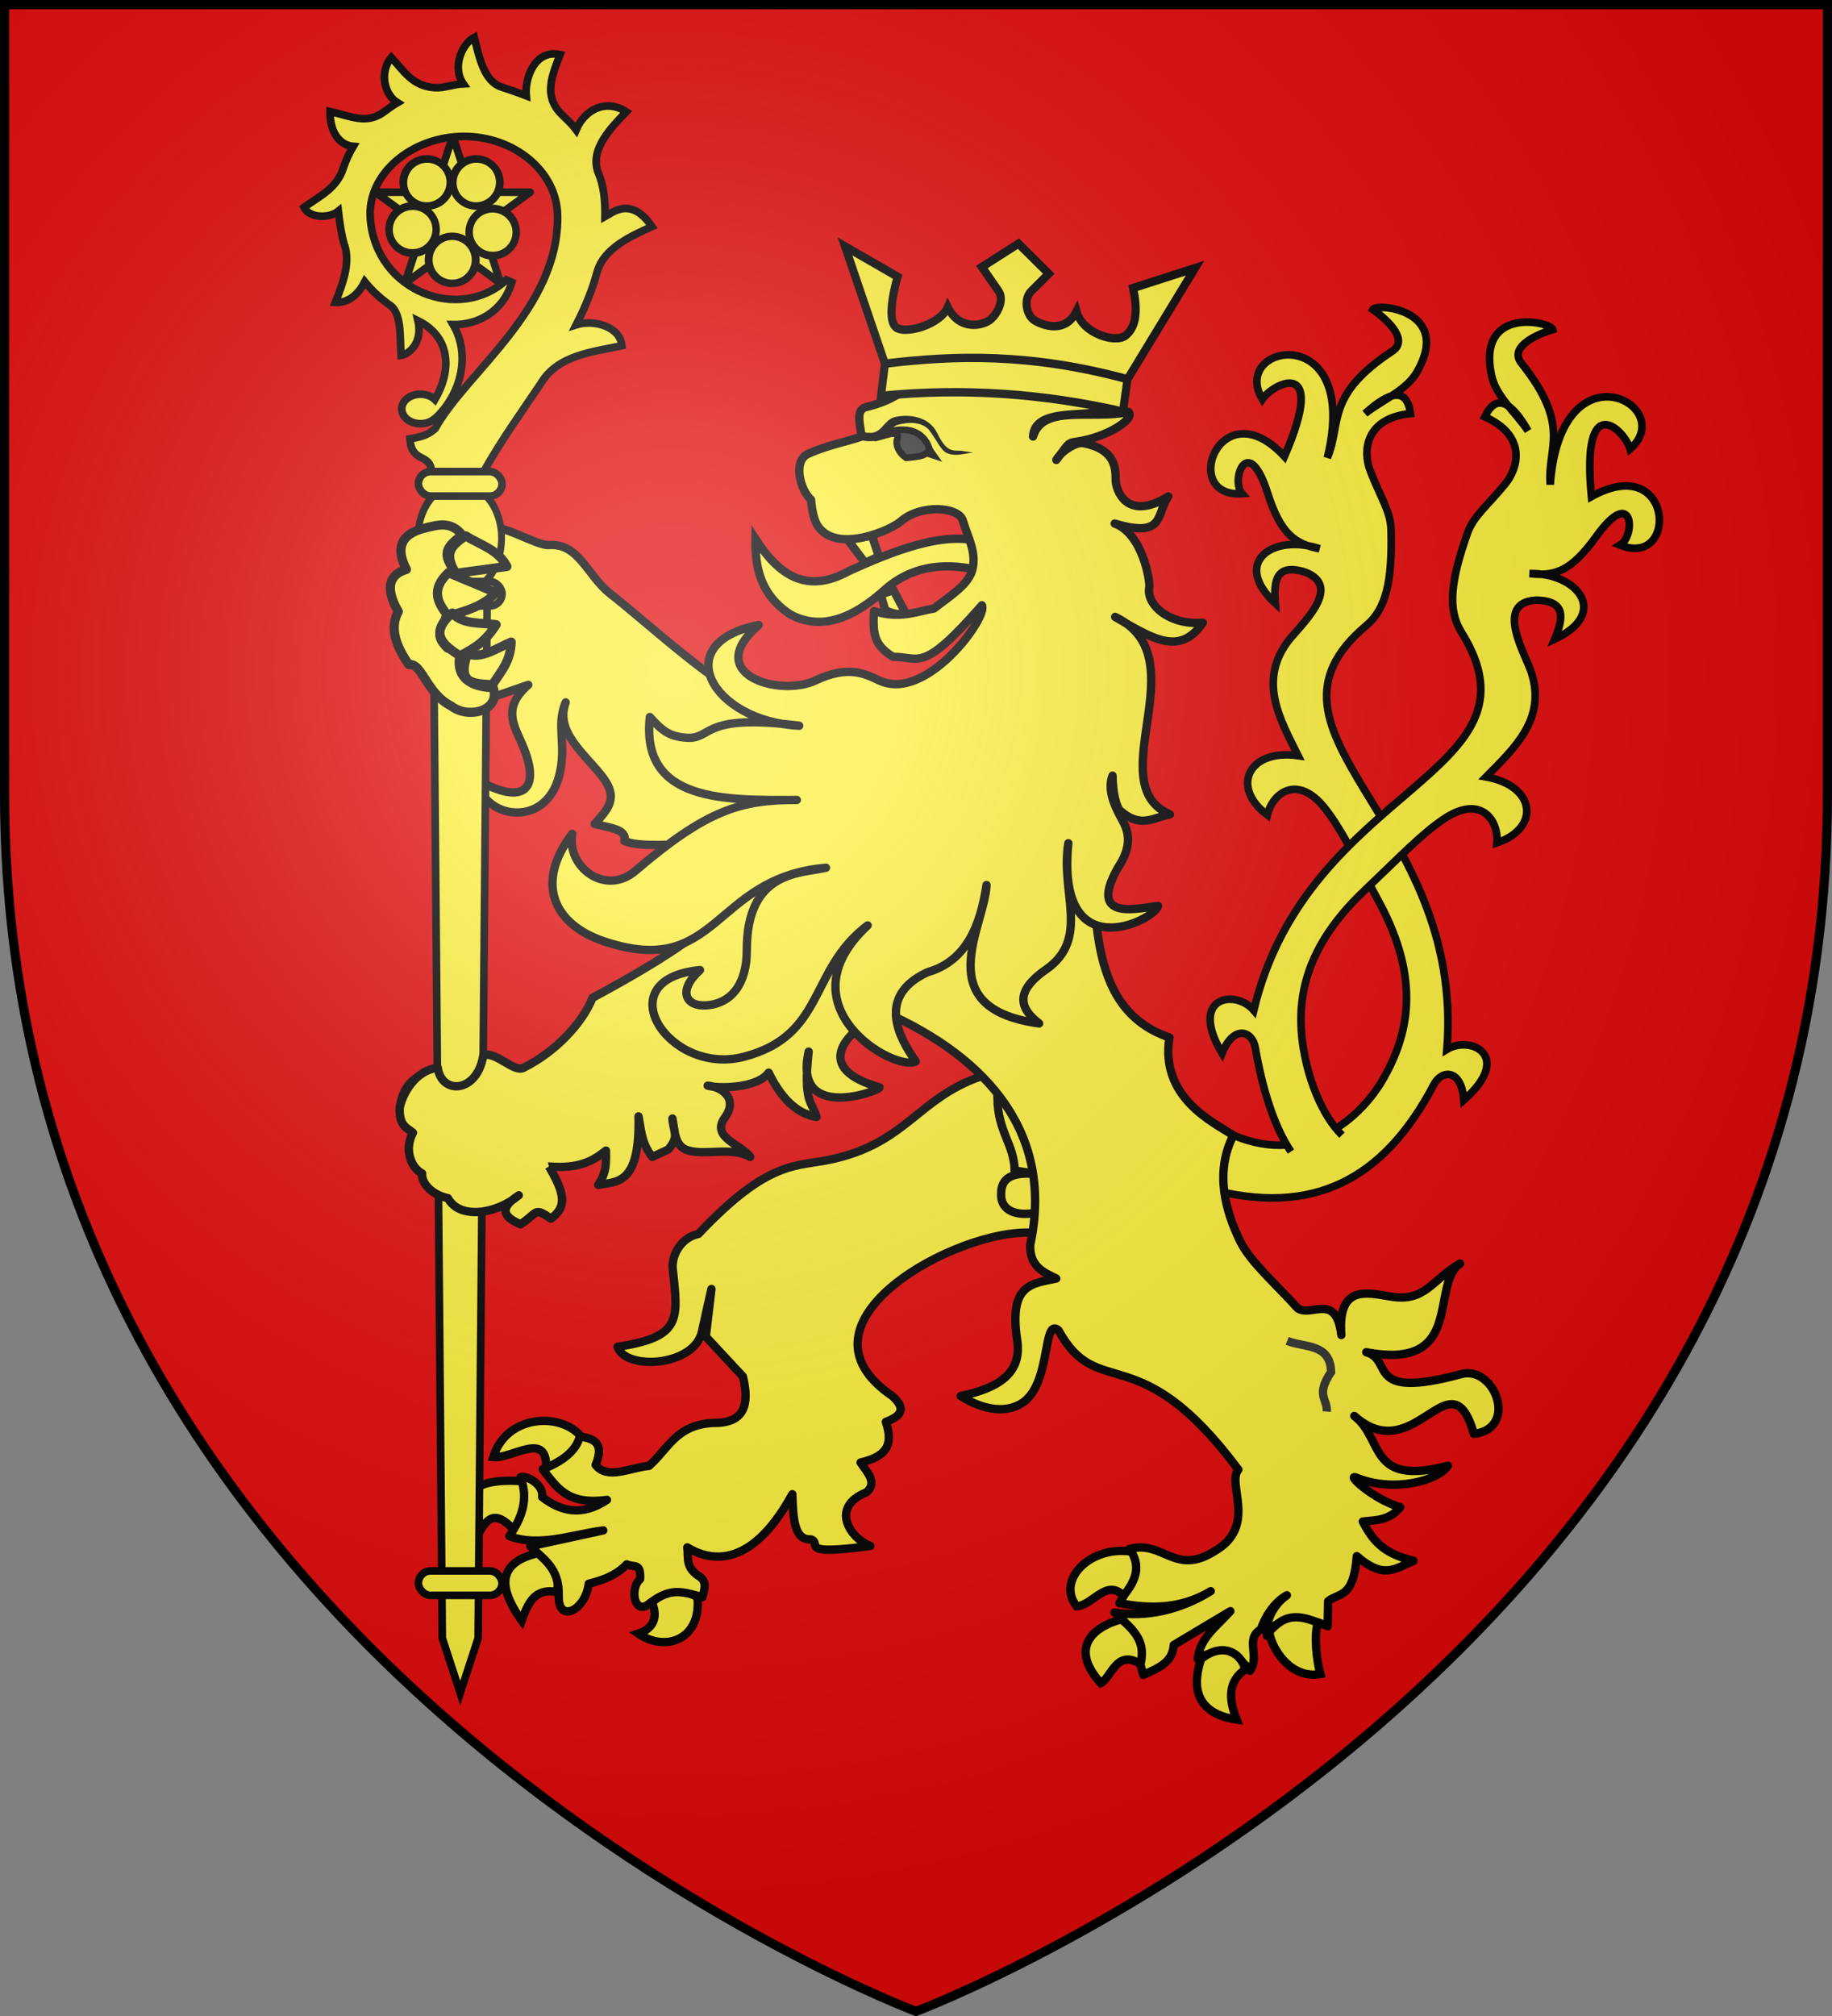 <?xml version="1.0" encoding="UTF-8" standalone="no"?>
<svg
   xmlns:dc="http://purl.org/dc/elements/1.1/"
   xmlns:cc="http://creativecommons.org/ns#"
   xmlns:rdf="http://www.w3.org/1999/02/22-rdf-syntax-ns#"
   xmlns:svg="http://www.w3.org/2000/svg"
   xmlns="http://www.w3.org/2000/svg"
   xmlns:xlink="http://www.w3.org/1999/xlink"
   xmlns:sodipodi="http://sodipodi.sourceforge.net/DTD/sodipodi-0.dtd"
   xmlns:inkscape="http://www.inkscape.org/namespaces/inkscape"
   width="600"
   height="660"
   viewBox="0 0 600 660"
   id="svg2"
   sodipodi:version="0.32"
   inkscape:version="0.46"
   sodipodi:docname="Blason_ville_fr_Vieux-Lixheim-A_57.svg"
   inkscape:output_extension="org.inkscape.output.svg.inkscape"
   version="1.0">
  <rect x="0" y="0" width="600" height="660" fill="#808080" stroke="none"/>
  <sodipodi:namedview
     inkscape:window-height="977"
     inkscape:window-width="1280"
     inkscape:pageshadow="2"
     inkscape:pageopacity="0.0"
     guidetolerance="10.0"
     gridtolerance="10.0"
     objecttolerance="10.0"
     borderopacity="1.0"
     bordercolor="#666666"
     pagecolor="#ffffff"
     id="base"
     showgrid="false"
     inkscape:zoom="1.1863636"
     inkscape:cx="300"
     inkscape:cy="330"
     inkscape:window-x="-4"
     inkscape:window-y="-4"
     inkscape:current-layer="layer3"
     inkscape:object-nodes="true"
     inkscape:window-maximized="1" />
  <defs
     id="defs4">
    <radialGradient
       id="Gradient1"
       gradientUnits="userSpaceOnUse"
       cx="-80"
       cy="-80"
       r="405">
      <stop
         style="stop-color:#fff;stop-opacity:0.31"
         offset="0"
         id="stop7" />
      <stop
         style="stop-color:#fff;stop-opacity:0.25"
         offset="0.19"
         id="stop9" />
      <stop
         style="stop-color:#6b6b6b;stop-opacity:0.125"
         offset="0.6"
         id="stop11" />
      <stop
         style="stop-color:#000;stop-opacity:0.125"
         offset="1"
         id="stop13" />
    </radialGradient>
    <clipPath
       id="shield_cut">
      <path
         id="shield"
         d="M -298.5,-298.5 L 298.5,-298.5 L 298.5,-40 C 298.5,246.31 0,358.5 0,358.5 C 0,358.5 -298.5,246.31 -298.5,-40 L -298.5,-298.5 z" />
    </clipPath>
    <g
       id="f">
      <rect
         id="rect1964"
         style="fill:#28166f"
         y="-30"
         x="-50"
         height="60"
         width="100" />
      <g
         id="g1966"
         style="fill:#ffffff"
         transform="translate(0,-20)">
        <path
           id="path1968"
           d="M -1.212,27.818 C -1.212,22.175 -2.091,20.471 -4.542,13.98 C -5.709,10.888 -5.024,7.103 -2.858,3.601 C -2.082,2.346 -1.114,1.214 0,0 C 1.114,1.214 2.082,2.346 2.858,3.601 C 5.024,7.103 5.709,10.888 4.542,13.98 C 2.091,20.471 1.212,22.175 1.212,27.818 L -1.212,27.818 z" />
        <path
           id="rwi"
           d="M 2.922,27.672 C 2.922,21.721 5.239,17.829 8.501,16.66 C 9.949,16.141 11.808,16.387 13.519,18.107 C 15.638,20.236 16.255,26.1 10.036,27.228 C 10.694,26.272 10.655,24.147 9.322,23.441 C 8.331,22.916 7.209,23.188 6.646,23.564 C 5.822,24.116 4.917,25.67 4.967,27.672 L 2.922,27.672 z" />
        <path
           id="path1971"
           d="M 1.777,30.183 C 1.79,32.191 2.795,33.518 4.516,34.257 C 4.295,34.955 3.257,36.378 1.831,36.281 C 1.55,37.787 1.282,38.632 0,40 C -1.282,38.632 -1.55,37.787 -1.831,36.281 C -3.257,36.378 -4.295,34.955 -4.516,34.257 C -2.795,33.518 -1.79,32.191 -1.777,30.183 L 1.777,30.183 z" />
        <use
           xlink:href="#rwi"
           height="400"
           width="800"
           y="0"
           x="0"
           id="use1973"
           transform="scale(-1,1)" />
        <rect
           id="rect1975"
           y="27.331"
           x="-7.923"
           height="3.218"
           width="15.846" />
      </g>
    </g>
    <g
       id="s">
      <g
         id="c">
        <path
           id="t"
           d="M 0,0 L 0,1 L 0.5,1 L 0,0 z"
           transform="matrix(0.951,0.309,-0.309,0.951,0,-1)" />
        <use
           xlink:href="#t"
           transform="scale(-1,1)"
           id="use2144"
           x="0"
           y="0"
           width="810"
           height="540" />
      </g>
      <g
         id="a">
        <use
           xlink:href="#c"
           transform="matrix(0.309,0.951,-0.951,0.309,0,0)"
           id="use2147"
           x="0"
           y="0"
           width="810"
           height="540" />
        <use
           xlink:href="#c"
           transform="matrix(-0.809,0.588,-0.588,-0.809,0,0)"
           id="use2149"
           x="0"
           y="0"
           width="810"
           height="540" />
      </g>
      <use
         xlink:href="#a"
         transform="scale(-1,1)"
         id="use2151"
         x="0"
         y="0"
         width="810"
         height="540" />
    </g>
    <g
       id="s-4">
      <g
         id="c-6">
        <path
           id="t-0"
           d="M 0,0 L 0,1 L 0.5,1 L 0,0 z"
           transform="matrix(0.951,0.309,-0.309,0.951,0,-1)" />
        <use
           xlink:href="#t-0"
           transform="scale(-1,1)"
           id="use2144-7"
           x="0"
           y="0"
           width="810"
           height="540" />
      </g>
      <g
         id="a-1">
        <use
           xlink:href="#c-6"
           transform="matrix(0.309,0.951,-0.951,0.309,0,0)"
           id="use2147-7"
           x="0"
           y="0"
           width="810"
           height="540" />
        <use
           xlink:href="#c-6"
           transform="matrix(-0.809,0.588,-0.588,-0.809,0,0)"
           id="use2149-7"
           x="0"
           y="0"
           width="810"
           height="540" />
      </g>
      <use
         xlink:href="#a-1"
         transform="scale(-1,1)"
         id="use2151-7"
         x="0"
         y="0"
         width="810"
         height="540" />
    </g>
  </defs>
  <g
     id="layer4"
     inkscape:label="Fond écu"
     inkscape:groupmode="layer"
     transform="translate(300,300)">
    <use
       xlink:href="#shield"
       id="use18"
       style="fill:#e20909"
       x="0"
       y="0"
       width="600"
       height="660" />
  </g>
  <g
     id="layer3"
     inkscape:label="Meubles"
     inkscape:groupmode="layer"
     transform="translate(300,300)">
    <g
       id="g2807"
       inkscape:label="Meubles"
       transform="matrix(2.75,0,0,2.75,-1588.572,-2602.617)" />
    <g
       id="g4626"
       inkscape:label="Meubles"
       transform="matrix(2.75,0,0,2.75,1752.497,-623.114)" />
    <g
       id="g3164">
      <g
         id="g30676">
        <path
           sodipodi:nodetypes="cccc"
           id="path5549"
           d="M -109.465,170.566 C -116.013,162.176 -134.133,163.012 -138.46,177.021 C -132.251,177.639 -120.738,168.269 -121.148,180.5 C -113.583,180.074 -111.394,176.225 -109.465,170.566 z"
           style="fill:#fcef3c;fill-opacity:1;stroke:#000000;stroke-width:2.733;stroke-linejoin:miter;stroke-miterlimit:4;stroke-dasharray:none;stroke-opacity:1" />
        <path
           sodipodi:nodetypes="cccc"
           id="path5551"
           d="M -131.518,200.998 C -138.33,193.683 -140.682,197.459 -143.818,203.041 C -151.276,189.414 -145.677,183.754 -128.907,184.912 C -126.907,189.206 -127.974,196.067 -131.518,200.998 z"
           style="fill:#fcef3c;fill-opacity:1;stroke:#000000;stroke-width:2.733;stroke-miterlimit:4;stroke-dasharray:none;stroke-opacity:1" />
        <path
           sodipodi:nodetypes="cccc"
           id="path5553"
           d="M -123.315,208.373 C -135.239,210.929 -138.328,217.767 -129.14,230.554 C -127.148,225.212 -125.172,219.852 -117.724,221.17 C -116.372,216.807 -118.367,212.352 -123.315,208.373 z"
           style="fill:#fcef3c;fill-opacity:1;stroke:#000000;stroke-width:2.733;stroke-miterlimit:4;stroke-dasharray:none;stroke-opacity:1" />
        <path
           sodipodi:nodetypes="cccc"
           id="path5555"
           d="M -86.503,224.582 C -84.17,230.023 -86.584,233.377 -90.93,234.82 C -81.911,241.063 -70.204,236.61 -71.591,222.876 C -78.067,219.213 -81.679,220.501 -86.503,224.582 L -86.503,224.582 z"
           style="fill:#fcef3c;fill-opacity:1;stroke:#000000;stroke-width:2.733;stroke-miterlimit:4;stroke-dasharray:none;stroke-opacity:1" />
        <g
           id="g30672"
           transform="translate(-103.663,-340.249)">
          <path
             style="fill:#fcef3c;fill-opacity:1;stroke:#000000;stroke-width:2.5;stroke-linecap:butt;stroke-linejoin:miter;stroke-miterlimit:4;stroke-dasharray:none;stroke-opacity:1"
             d="M 207.603,411.921 C 232.335,422.356 249.956,405.362 256.795,393.286 C 264.736,379.266 269.303,361.395 255.29,335.494 C 247.216,320.57 242.905,311.543 237.531,304.792 C 228.631,293.612 220.426,299.813 218.739,307.053 C 206.713,298.153 212.279,285.328 228.802,287.635 C 222.904,275.83 215.868,263.586 225.19,250.612 C 228.829,245.546 244.044,232.541 231.143,227.569 C 221.412,224.507 220.798,230.562 221.352,237.786 C 206.767,224.247 220.763,214.786 235.825,219.907 C 227.616,218.309 223.059,214.943 218.798,201.603 C 212.446,181.715 206.544,197.377 210.482,201.882 C 189.773,203.347 203.352,167.104 224.332,189.684 C 238.693,156.603 220.652,165.655 217.095,170.954 C 206.139,152.601 249.518,144.645 238.379,190.109 C 243.177,178.651 237.611,169.776 259.663,155.204 C 264.722,151.861 259.261,145.801 253.278,141.582 C 254.539,139.364 279.403,141.666 267.751,162.014 C 264.265,168.103 256.452,171.127 250.724,175.636 C 259.092,168.077 264.474,167.153 265.623,175.636 C 250.725,177.213 249.954,187.922 252.427,194.366 C 255.735,202.986 259.075,207.61 259.238,213.522 C 259.701,230.381 257.67,239.544 251.15,245.022 C 208.927,280.501 283.59,307.917 277.542,383.794 C 285.459,379.001 299.363,386.088 283.076,400.396 C 282.337,390.111 275.857,390.394 273.285,395.288 C 256.823,426.607 233.489,438.715 199.217,429.342 L 207.603,411.921 z"
             id="path19748"
             sodipodi:nodetypes="csssccscccsccccscsccsssccscc" />
          <path
             sodipodi:nodetypes="csssccscccsccccscsccsssccsc"
             id="path19750"
             d="M 243.177,411.875 C 236.246,404.984 232.51,393.423 231.084,386.43 C 227.865,370.642 229.044,352.234 250.374,331.931 C 262.666,320.232 269.555,312.98 276.752,308.22 C 288.671,300.337 294.558,308.77 293.925,316.177 C 308.113,311.429 306.782,297.512 290.356,294.6 C 299.613,285.195 310.088,275.725 305.232,260.505 C 303.336,254.562 292.884,237.492 306.69,236.751 C 316.891,236.845 315.605,242.794 312.845,249.492 C 330.9,241.123 320.512,227.8 304.605,228.016 C 312.906,229.033 318.28,227.24 326.455,215.87 C 338.642,198.918 339.415,215.638 334.278,218.705 C 353.521,226.498 351.806,187.833 324.875,202.824 C 321.44,166.925 335.801,181.109 337.546,187.247 C 353.637,173.178 314.839,152.207 311.384,198.888 C 310.362,186.507 318.398,179.788 301.928,159.113 C 298.15,154.371 305.216,150.295 312.21,148.131 C 311.696,145.632 287.338,140.139 292.131,163.092 C 293.565,169.959 300.061,175.25 304.116,181.308 C 298.493,171.533 293.66,168.991 289.946,176.704 C 303.627,182.808 301.052,193.231 296.708,198.595 C 290.899,205.771 286.293,209.137 284.311,214.709 C 278.661,230.6 277.762,239.942 282.269,247.167 C 311.462,293.957 231.982,296.958 214.286,370.991 C 208.237,363.986 192.824,366.43 203.893,385.07 C 207.774,375.517 213.849,377.788 214.783,383.238 C 216.955,395.907 220.773,408.896 226.456,417.26"
             style="fill:#fcef3c;fill-opacity:1;stroke:#000000;stroke-width:2.5;stroke-linecap:butt;stroke-linejoin:miter;stroke-miterlimit:4;stroke-dasharray:none;stroke-opacity:1" />
        </g>
        <path
           style="fill:#fcef3c;fill-opacity:1;stroke:#000000;stroke-width:2.733;stroke-miterlimit:4;stroke-dasharray:none;stroke-opacity:1"
           d="M -52.562,-123.514 C -52.749,-113.958 -50.783,-105.106 -41.062,-98.789 C -30.871,-93.388 -20.48,-97.659 -10.021,-107.109 C 1.033,-116.829 14.33,-115.124 22.726,-112.714 C 24.108,-117.209 22.412,-119.035 22.788,-122.045 C 10.237,-127.005 -8.038,-119.307 -21.949,-113.06 C -35.877,-105.322 -45.006,-111.806 -52.562,-123.514 L -52.562,-123.514 z"
           id="path5515"
           sodipodi:nodetypes="ccccccc" />
        <path
           sodipodi:nodetypes="cscccsccccccccccccccccccccccccccccccccc"
           id="path5517"
           d="M 21.005,52.475 C 0.484,59.682 -3.137,74.141 -27.558,79.519 C -39.373,82.12 -47.971,79.346 -71.265,103.969 C -77.133,105.235 -79.926,110.995 -79.711,115.045 C -77.851,132.074 -76.601,137.664 -97.743,140.92 C -95.167,148.777 -72.32,147.397 -70.059,135.728 C -69.705,133.904 -66.993,121.99 -66.993,121.99 L -68.844,137.58 L -56.696,150.647 C -54.487,159.66 -56.045,165.872 -66.004,165.835 C -78.466,166.205 -81.216,174.477 -87.453,179.913 C -93.44,180.378 -101.049,184.624 -104.922,179.599 C -101.71,171.82 -106.235,170.917 -110.116,170.281 C -111.272,174.996 -115.767,178.402 -122.257,181.024 C -117.827,186.527 -114.464,192.926 -101.213,191.026 C -109.36,196.517 -116.259,194.885 -122.438,190.103 C -121.85,185.506 -128.384,182.795 -129.541,183.617 C -126.742,190.855 -129.161,197.031 -133.183,202.881 C -123.522,206.589 -112.78,202.385 -102.427,201.029 L -126.304,206.215 C -122.203,210.43 -116.791,213.045 -116.996,222.515 C -117.323,231.435 -108.325,227.476 -107.178,218.491 C -103.567,217.526 -98.577,216.191 -94.737,212.143 C -92.282,213.273 -90.08,211.458 -90.353,216.958 C -93.742,219.922 -92.342,228.462 -87.85,225.385 C -81.004,219.979 -77.551,220.647 -69.946,222.886 C -69.554,220.91 -68.169,218.237 -70.696,216.261 C -75.625,213.247 -74.471,210.285 -74.907,206.586 C -68.703,210.36 -54.768,215.234 -40.508,189.174 C -40.235,197.418 -39.846,204.265 -34.389,203.966 C -30.573,205.332 -39.198,209.367 -14.962,206.107 C -21.75,203.568 -28.182,193.326 -16.234,188.571 C -12.482,185.315 -16.018,182.058 -18.145,178.801 C -10.031,176.886 -7.202,173.357 -9.879,165.515 C -4.539,163.473 -3.32,161.105 -7.683,157.089 C -43.472,132.816 14.048,102.012 38.003,103.599 L 58.237,91.744 L 45.287,51.364 L 21.005,52.475 z"
           style="fill:#fcef3c;fill-opacity:1;stroke:#000000;stroke-width:2.733;stroke-linejoin:round;stroke-miterlimit:4;stroke-dasharray:none;stroke-opacity:1" />
        <path
           sodipodi:nodetypes="cccccc"
           id="path5523"
           d="M 26.671,59.464 C 26.808,70.697 32.069,74.363 32.337,83.223 L 42.601,84.756 C 34.175,83.443 27.951,84.127 27.885,90.633 C 27.565,96.782 33.553,98.295 39.621,96.93 C 47.025,72.495 31.263,58.029 26.671,59.464 L 26.671,59.464 z"
           style="fill:#fcef3c;fill-opacity:1;stroke:#000000;stroke-width:2.733;stroke-miterlimit:4;stroke-dasharray:none;stroke-opacity:1" />
        <path
           style="fill:#fcef3c;fill-opacity:1;stroke:#000000;stroke-width:2.733;stroke-linejoin:round;stroke-miterlimit:4;stroke-dasharray:none;stroke-opacity:1"
           d="M -126.982,-75.794 C -135.554,-68.337 -131.672,-62.546 -128.999,-56.391 C -122.635,-41.738 -128.212,-35.978 -143.538,-44.611 C -142.342,-32.392 -121.493,-28.122 -116.874,-46.002 C -114.247,-56.17 -118.046,-62.354 -114.728,-70.05 C -118.318,-60.4 -108.615,-53.379 -102.671,-45.669 C -97.138,-38.492 -101.205,-34.815 -105.254,-30.218 C -100.495,-29.078 -94.472,-28.51 -95.523,-24.711 C -90.176,-22.345 -78.924,-24.051 -73.516,-23.175 L -69.223,3.542 C -77.71,10.833 -91.854,19.088 -105.935,26.663 C -109.212,34.897 -117.987,44.385 -128.636,49.619 C -131.701,51.126 -137.469,44.3 -141.691,45.404 C -132.649,57.875 -156.851,63.473 -158.873,51.249 C -167.349,52.414 -168.656,59.898 -169.077,62.707 C -169.321,68.697 -166.633,69.189 -164.741,70.847 C -167.59,76.147 -165.579,82.116 -161.75,84.152 C -162.03,87.298 -158.642,91.117 -153.299,92.258 C -149.374,99.398 -137.375,97.385 -130.088,91.32 C -136.877,95.661 -134.885,98.522 -129.522,100.778 C -123.798,97.12 -125.274,94.972 -119.55,98.932 C -114.487,95.205 -114.79,91.015 -120.231,81.893 C -110.164,82.693 -105.644,79.972 -101.539,76.678 C -101.547,80.238 -101.141,83.686 -104.087,87.918 C -98.373,86.715 -90.313,88.507 -90.878,65.476 C -90,69.901 -89.943,74.326 -86.358,78.751 L -81.138,76.324 C -77.335,71.87 -79.509,70.636 -79.776,66.183 C -78.945,70.315 -79.155,75.322 -74.61,76.625 C -68.483,78.381 -60.491,75.309 -54.298,78.751 C -57.211,74.65 -67.326,72.42 -62.613,65.881 C -58.194,59.75 -63.407,55.828 -68.234,55.42 C -64.914,56.402 -52.065,56.418 -48.256,51.165 C -43.2,61.515 -37.626,64.805 -32.571,65.665 C -33.991,60.546 -37.026,61.243 -35.153,44.271 C -40.385,67.651 -11.67,57.069 -11.94,55.979 C -33.307,49.936 -24.538,38.5 -10.454,31.264 C 24.026,46.474 45.128,71.623 37.424,107.483 C 37.107,114.399 41.531,116.466 45.952,118.562 C 38.078,120.284 30.326,120.191 33.142,138.775 C 34.797,149.699 26.832,154.504 14.635,157.044 C 18.882,159.689 27.041,163.538 34.037,159.768 C 44.634,154.056 41.209,130.924 46.659,135.503 C 59.716,159.353 72.73,136.984 105.587,181.144 C 101.608,185.729 112.057,199.725 97.651,207.901 C 84.729,216.031 80.961,204.085 69.873,207.123 C 71.347,213.866 70.528,218.593 66.617,224.842 C 76.59,226.717 86.547,226.89 96.519,220.923 C 86.725,227 75.628,229.59 64.99,227.919 C 70.914,231.256 72.365,241.433 74.438,248.327 C 79.002,246.202 84.018,244.482 84.417,238.544 L 102.959,227.466 C 98.749,232.258 93,236.042 92.273,243.112 C 99.682,238.764 105.054,241.132 109.364,246.999 C 112.805,242.098 107.585,236.589 112.939,233.439 C 114.233,229.576 117.077,224.697 121.466,222.251 C 116.424,225.727 114.307,231.781 114.979,235.561 C 114.396,233.737 121.756,226.286 134.817,232.414 L 134.984,224.194 C 138.58,221.338 143.337,223.372 144.361,209.456 C 153.265,217.212 157.039,213.455 162.975,210.978 C 152.587,208.514 149.433,203.969 146.312,198.118 C 150.926,197.623 155.019,197.783 158.582,193.442 C 149.632,190.823 140.505,182.248 144.255,183.768 C 156.572,188.761 171.101,184.704 174.192,179.849 C 147.935,186.815 153.367,171.067 143.547,163.555 C 163.401,181.299 175.108,142.809 182.72,169.418 C 197.392,167.72 189.559,146.89 178.58,149.853 C 146.643,158.472 156.662,145.208 147.458,142.694 C 179.925,148.777 168.217,120.694 178.174,113.659 C 168.636,119.218 166.766,126.447 155.225,124.425 C 147.405,123.12 138.06,120.738 139.301,137.058 C 137.602,122.953 129.591,131.32 125.04,128.344 C 118.098,120.578 109.436,113.161 106.087,106.209 C 101.463,96.609 97.69,83.918 103.94,71.672 C 97.344,67.415 79.885,59.34 83.001,39.653 C 54.351,29.848 59.923,-4.474 56.406,-32.712 L -53.873,-72.004 C -62.476,-72.45 -88.228,-96.367 -100.144,-105.636 C -107.546,-111.393 -110.43,-122.246 -120.126,-121.558 C -124.637,-121.238 -135.742,-129.188 -142.772,-127.51 L -142.913,-70.264 L -126.982,-75.794 L -126.982,-75.794 z"
           id="path8886"
           sodipodi:nodetypes="cscscscccccsccccccccccccccccscsccccccccscscccccccccccccccccccccscccscccccsccccssccc" />
        <g
           id="g29863"
           transform="translate(-7,-26)">
          <g
             style="fill:#fcef3c;stroke:#000000;stroke-width:7.787;stroke-miterlimit:4;stroke-dasharray:none;stroke-opacity:1"
             id="g4789"
             transform="matrix(-0.26,-0.189,0.189,-0.26,-127.483,-98.827)">
            <g
               transform="translate(-66.385,-51.237)"
               style="fill:#fcef3c;stroke:#000000;stroke-width:7.787;stroke-miterlimit:4;stroke-dasharray:none;stroke-opacity:1;display:inline"
               inkscape:label="Fond écu"
               id="g4791">
              <g
                 style="fill:#fcef3c;stroke:#000000;stroke-width:7.787;stroke-miterlimit:4;stroke-dasharray:none;stroke-opacity:1"
                 transform="translate(212.95,-619.159)"
                 id="g4793" />
              <g
                 style="fill:#fcef3c;stroke:#000000;stroke-width:7.787;stroke-miterlimit:4;stroke-dasharray:none;stroke-opacity:1"
                 transform="translate(212.95,-619.159)"
                 inkscape:label="Fond d'écu"
                 id="g4795">
                <g
                   style="fill:#fcef3c;stroke:#000000;stroke-width:3.894;stroke-miterlimit:4;stroke-dasharray:none;stroke-opacity:1"
                   id="g4797"
                   inkscape:label="Meubles"
                   transform="matrix(2,0,0,2,-732.892,-1853.188)" />
                <g
                   style="fill:#fcef3c;stroke:#000000;stroke-width:3.894;stroke-miterlimit:4;stroke-dasharray:none;stroke-opacity:1"
                   id="g4799"
                   inkscape:label="Meubles"
                   transform="matrix(2,0,0,2,1696.976,-413.55)" />
                <g
                   style="fill:#fcef3c;stroke:#000000;stroke-width:3.894;stroke-miterlimit:4;stroke-dasharray:none;stroke-opacity:1"
                   transform="matrix(2,0,0,2,-732.892,-453.188)"
                   inkscape:label="Meubles"
                   id="g4801" />
                <g
                   style="fill:#fcef3c;stroke:#000000;stroke-width:3.894;stroke-miterlimit:4;stroke-dasharray:none;stroke-opacity:1"
                   transform="matrix(2,0,0,2,-732.892,-453.188)"
                   inkscape:label="Reflet final"
                   id="g4803" />
                <g
                   style="fill:#fcef3c;stroke:#000000;stroke-width:3.894;stroke-miterlimit:4;stroke-dasharray:none;stroke-opacity:1"
                   transform="matrix(2,0,0,2,-732.892,-453.188)"
                   inkscape:label="Contour final"
                   id="g4805" />
              </g>
              <g
                 style="fill:#fcef3c;stroke:#000000;stroke-width:7.787;stroke-miterlimit:4;stroke-dasharray:none;stroke-opacity:1"
                 transform="translate(212.95,-619.159)"
                 inkscape:label="Reflet final"
                 id="g4807" />
              <g
                 style="fill:#fcef3c;stroke:#000000;stroke-width:7.787;stroke-miterlimit:4;stroke-dasharray:none;stroke-opacity:1"
                 transform="translate(212.95,-619.159)"
                 inkscape:label="Contour final"
                 id="g4809" />
              <g
                 style="fill:#fcef3c;stroke:#000000;stroke-width:7.787;stroke-miterlimit:4;stroke-dasharray:none;stroke-opacity:1"
                 transform="translate(700,-2.8023842e-4)"
                 inkscape:label="Meubles"
                 id="g4811" />
              <path
                 id="path4813"
                 d="M 300,198.441 L 281.369,255.784 L 221.081,255.784 L 269.856,291.216 L 251.225,348.559 L 300,313.127 L 348.775,348.559 L 330.144,291.216 L 378.919,255.784 L 318.631,255.784 L 300,198.441 z"
                 style="opacity:1;fill:#fcef3c;fill-opacity:1;stroke:#000000;stroke-width:7.787;stroke-linecap:butt;stroke-linejoin:round;stroke-miterlimit:4;stroke-dasharray:none;stroke-opacity:1" />
            </g>
            <g
               style="fill:#fcef3c;stroke:#000000;stroke-width:7.787;stroke-miterlimit:4;stroke-dasharray:none;stroke-opacity:1"
               transform="translate(-66.385,-51.237)"
               inkscape:label="Meubles"
               id="g4815" />
            <g
               style="fill:#fcef3c;stroke:#000000;stroke-width:7.787;stroke-miterlimit:4;stroke-dasharray:none;stroke-opacity:1"
               transform="translate(-66.385,-51.237)"
               inkscape:label="Reflet final"
               id="g4817" />
            <g
               style="fill:#fcef3c;stroke:#000000;stroke-width:7.787;stroke-miterlimit:4;stroke-dasharray:none;stroke-opacity:1"
               transform="translate(-66.385,-51.237)"
               inkscape:label="Contour final"
               id="g4819" />
          </g>
          <path
             transform="matrix(-0.922,-0.67,0.629,-0.866,744.002,510.277)"
             d="M 1005.783,63.73 A 6.763,7.2 0 1 1 992.257,63.73 A 6.763,7.2 0 1 1 1005.783,63.73 z"
             sodipodi:ry="7.1997514"
             sodipodi:rx="6.7634025"
             sodipodi:cy="63.729698"
             sodipodi:cx="999.02002"
             id="path4821"
             style="fill:#fcef3c;fill-opacity:1;stroke:#000000;stroke-width:2.264;stroke-linecap:butt;stroke-linejoin:miter;stroke-miterlimit:4;stroke-dasharray:none;stroke-opacity:1"
             sodipodi:type="arc" />
          <path
             sodipodi:type="arc"
             style="fill:#fcef3c;fill-opacity:1;stroke:#000000;stroke-width:2.264;stroke-linecap:butt;stroke-linejoin:miter;stroke-miterlimit:4;stroke-dasharray:none;stroke-opacity:1"
             id="path4823"
             sodipodi:cx="999.02002"
             sodipodi:cy="63.729698"
             sodipodi:rx="6.7634025"
             sodipodi:ry="7.1997514"
             d="M 1005.783,63.73 A 6.763,7.2 0 1 1 992.257,63.73 A 6.763,7.2 0 1 1 1005.783,63.73 z"
             transform="matrix(-0.922,-0.67,0.629,-0.866,727.812,510.279)" />
          <path
             transform="matrix(0.352,1.083,-1.018,0.331,-444.638,-1301.879)"
             d="M 1005.783,63.73 A 6.763,7.2 0 1 1 992.257,63.73 A 6.763,7.2 0 1 1 1005.783,63.73 z"
             sodipodi:ry="7.1997514"
             sodipodi:rx="6.7634025"
             sodipodi:cy="63.729698"
             sodipodi:cx="999.02002"
             id="path4825"
             style="fill:#fcef3c;fill-opacity:1;stroke:#000000;stroke-width:2.264;stroke-linecap:butt;stroke-linejoin:miter;stroke-miterlimit:4;stroke-dasharray:none;stroke-opacity:1"
             sodipodi:type="arc" />
          <path
             sodipodi:type="arc"
             style="fill:#fcef3c;fill-opacity:1;stroke:#000000;stroke-width:2.264;stroke-linecap:butt;stroke-linejoin:miter;stroke-miterlimit:4;stroke-dasharray:none;stroke-opacity:1"
             id="path4827"
             sodipodi:cx="999.02002"
             sodipodi:cy="63.729698"
             sodipodi:rx="6.7634025"
             sodipodi:ry="7.1997514"
             d="M 1005.783,63.73 A 6.763,7.2 0 1 1 992.257,63.73 A 6.763,7.2 0 1 1 1005.783,63.73 z"
             transform="matrix(1.139,-1.2415493e-7,1.37495e-7,1.07,-1282.787,-257.123)" />
          <path
             transform="matrix(0.352,-1.083,1.018,0.331,-548.169,862.853)"
             d="M 1005.783,63.73 A 6.763,7.2 0 1 1 992.257,63.73 A 6.763,7.2 0 1 1 1005.783,63.73 z"
             sodipodi:ry="7.1997514"
             sodipodi:rx="6.7634025"
             sodipodi:cy="63.729698"
             sodipodi:cx="999.02002"
             id="path4829"
             style="fill:#fcef3c;fill-opacity:1;stroke:#000000;stroke-width:2.264;stroke-linecap:butt;stroke-linejoin:miter;stroke-miterlimit:4;stroke-dasharray:none;stroke-opacity:1"
             sodipodi:type="arc" />
          <path
             sodipodi:nodetypes="ccsccsccccccccccccssscccccssscccccccscccsccsccsc"
             id="path4831"
             d="M -137.671,-261.756 C -141.615,-259.716 -145.069,-252.098 -141.271,-246.565 C -144.48,-246.435 -147.531,-245.11 -150.547,-245.296 C -157.92,-245.752 -160.657,-250.696 -164.847,-255.172 C -168.688,-250.658 -167.337,-243.169 -162.844,-240.391 C -164.59,-239.38 -166.158,-238.08 -167.778,-236.999 C -173.195,-233.385 -178.096,-235.915 -184.901,-237.503 C -184.981,-230.189 -181.385,-226.416 -177.314,-226.079 C -178.674,-223.783 -179.791,-221.349 -180.627,-218.792 C -182.713,-212.361 -188.134,-209.896 -193.444,-206.101 C -191.608,-202.504 -185.15,-202.462 -182.191,-204.872 C -181.821,-201.541 -181.072,-196.223 -180.024,-193.296 C -178.402,-187.938 -180.51,-181.541 -183.175,-174.989 C -178.092,-174.748 -175.03,-178.747 -173.531,-181.741 C -171.248,-178.932 -168.6,-176.472 -165.724,-174.384 C -161.374,-171.95 -162.09,-164.191 -161.642,-157.655 C -158.576,-158.173 -154.547,-162.204 -156.108,-169.009 C -146.151,-164.119 -144.42,-153.815 -150.574,-143.211 C -151.7,-144.271 -153.396,-144.958 -155.286,-144.958 C -158.674,-144.958 -161.423,-142.791 -161.423,-140.121 C -161.423,-137.45 -158.673,-135.283 -155.286,-135.283 C -153.633,-135.283 -152.144,-135.788 -151.04,-136.627 L -150.985,-136.56 C -142.676,-143.753 -138.364,-157.024 -144.602,-167.733 C -136.797,-167.573 -128.281,-171.765 -125.37,-181.573 L -127.123,-182.379 C -142.306,-168.332 -169.883,-178.368 -171.723,-202.467 C -172.848,-217.197 -157.977,-229.34 -141.04,-229.34 C -124.504,-229.34 -110.628,-217.875 -110.385,-203.508 C -109.864,-172.802 -140.25,-152.212 -150.492,-133.671 C -152.288,-132.158 -153.76,-131.127 -158.738,-130.312 C -158.236,-122.183 -152.022,-125.811 -151.67,-119.596 L -134.575,-119.596 C -128.991,-129.676 -122.279,-138.931 -115.946,-148.351 C -110.471,-157.812 -98.638,-158.838 -89.318,-160.813 C -89.924,-167.236 -98.669,-169.441 -104.279,-167.669 C -102.512,-171.126 -100.907,-174.682 -99.536,-178.381 C -98.698,-180.643 -98.002,-182.874 -97.399,-185.066 C -95.181,-192.911 -85.899,-196.895 -79.483,-199.813 C -86.358,-209.961 -92.626,-204.261 -94.853,-203.066 C -94.757,-208.172 -95.228,-213.018 -96.979,-217.242 C -100.198,-225.012 -92.618,-232.404 -87.883,-237.397 C -94.523,-241.729 -101.508,-238.17 -104.299,-231.5 C -106.147,-233.978 -107.48,-234.881 -109.442,-236.953 C -114.99,-242.813 -112.167,-249.428 -109.561,-256.132 C -117.586,-257.968 -121.211,-248.701 -120.647,-242.65 C -123.222,-243.646 -126.7,-244.834 -128.74,-245.498 C -134.575,-247.397 -136.091,-255.483 -137.671,-261.756 z"
             style="fill:#fcef3c;fill-opacity:1;stroke:#000000;stroke-width:2.5;stroke-linecap:round;stroke-linejoin:miter;stroke-miterlimit:4;stroke-dasharray:none;stroke-opacity:1" />
          <path
             transform="matrix(0.975,2.723641e-8,-4.637845e-8,1.208,-1096.679,-65.592)"
             d="M 992.76,-26.675 A 14.046,14.901 0 1 1 964.668,-26.675 A 14.046,14.901 0 1 1 992.76,-26.675 z"
             sodipodi:ry="14.901169"
             sodipodi:rx="14.046184"
             sodipodi:cy="-26.675188"
             sodipodi:cx="978.71368"
             id="path4833"
             style="fill:#fcef3c;fill-opacity:1;stroke:#000000;stroke-width:2.304;stroke-linecap:butt;stroke-linejoin:miter;stroke-miterlimit:4;stroke-dasharray:none;stroke-opacity:1"
             sodipodi:type="arc" />
          <rect
             ry="3.998"
             y="-119.596"
             x="-155.97"
             height="7.997"
             width="27.395"
             id="rect4835"
             style="fill:#fcef3c;fill-opacity:1;stroke:#000000;stroke-width:2.5;stroke-linecap:butt;stroke-linejoin:miter;stroke-miterlimit:4;stroke-dasharray:none;stroke-opacity:1" />
          <rect
             style="fill:#fcef3c;fill-opacity:1;stroke:#000000;stroke-width:2.5;stroke-linecap:butt;stroke-linejoin:miter;stroke-miterlimit:4;stroke-dasharray:none;stroke-opacity:1"
             id="rect4837"
             width="27.395"
             height="7.997"
             x="-155.97"
             y="-83.61"
             ry="3.998" />
          <path
             sodipodi:nodetypes="cccccc"
             id="path4839"
             d="M -148.143,262.285 L -151.078,-75.613 L -133.467,-75.613 L -136.402,262.285 L -142.272,280.278 L -148.143,262.285 z"
             style="fill:#fcef3c;fill-opacity:1;stroke:#000000;stroke-width:2.5;stroke-linecap:butt;stroke-linejoin:miter;stroke-miterlimit:4;stroke-dasharray:none;stroke-opacity:1" />
          <rect
             ry="3.998"
             y="240.29"
             x="-155.97"
             height="7.997"
             width="27.395"
             id="rect4841"
             style="fill:#fcef3c;fill-opacity:1;stroke:#000000;stroke-width:2.5;stroke-linecap:butt;stroke-linejoin:miter;stroke-miterlimit:4;stroke-dasharray:none;stroke-opacity:1" />
        </g>
        <path
           sodipodi:nodetypes="ccc"
           id="path5525"
           d="M 121.572,138.977 C 127.198,141.258 135.712,139.695 135.939,149.165 C 130.742,156.946 134.866,157.903 134.522,162.131"
           style="opacity:0.98;fill:none;stroke:#313131;stroke-width:2.733;stroke-miterlimit:4;stroke-dasharray:none;stroke-opacity:1" />
        <path
           sodipodi:nodetypes="cccc"
           id="path5559"
           d="M 70.533,207.947 C 73.855,213.518 71.443,218.077 67.97,222.45 C 62.42,216.592 57.778,225.707 52.593,225.862 C 45.884,217.266 57.005,205.986 70.533,207.947 z"
           style="fill:#fcef3c;fill-opacity:1;stroke:#000000;stroke-width:2.733;stroke-miterlimit:4;stroke-dasharray:none;stroke-opacity:1" />
        <path
           sodipodi:nodetypes="cccc"
           id="path5561"
           d="M 73.562,244.844 C 74.379,240.47 74.693,236.221 67.271,230.128 C 56.952,232.91 50.631,240.106 60.515,251.029 C 63.943,249.364 65.665,239.599 73.562,244.844 z"
           style="fill:#fcef3c;fill-opacity:1;stroke:#000000;stroke-width:2.733;stroke-miterlimit:4;stroke-dasharray:none;stroke-opacity:1" />
        <path
           sodipodi:nodetypes="cccc"
           id="path5563"
           d="M 93.366,243.138 C 100.606,237.245 106.659,241.405 107.812,246.55 C 102.392,250.329 102.191,255.89 105.016,262.973 C 89.359,260.595 91.297,249.422 93.366,243.138 L 93.366,243.138 z"
           style="fill:#fcef3c;fill-opacity:1;stroke:#000000;stroke-width:2.733;stroke-miterlimit:4;stroke-dasharray:none;stroke-opacity:1" />
        <path
           sodipodi:nodetypes="cccc"
           id="path5565"
           d="M 131.577,231.194 C 130.268,235.972 131.259,243.851 132.434,248.061 C 122.364,249.843 116.151,239.094 115.733,234.18 C 119.931,229.519 123.653,227.895 131.577,231.194 z"
           style="fill:#fcef3c;fill-opacity:1;stroke:#000000;stroke-width:2.733;stroke-miterlimit:4;stroke-dasharray:none;stroke-opacity:1" />
        <path
           sodipodi:nodetypes="ccccc"
           style="fill:#fcef3c;fill-opacity:1;stroke:#000000;stroke-width:2.733;stroke-miterlimit:4;stroke-dasharray:none;stroke-opacity:1"
           d="M -3.119,-98.726 L -7.398,-106.801 L -11.566,-105.361 L -10.059,-100.214 C -6.159,-98.529 -6.42,-99.213 -3.119,-98.726 L -3.119,-98.726 z"
           id="path5567" />
        <path
           sodipodi:nodetypes="ccccc"
           id="path5569"
           d="M -22.296,-123.244 L -14.458,-124.67 L -12.154,-117.818 L -16.691,-115.737 L -22.296,-123.244 z"
           style="fill:#fcef3c;fill-opacity:1;stroke:#000000;stroke-width:2.733;stroke-miterlimit:4;stroke-dasharray:none;stroke-opacity:1" />
        <path
           sodipodi:nodetypes="csscscssccccscssccscccscscccccccccscsscscsccsccssccccss"
           id="path5571"
           d="M 15.321,-129.604 C 13.923,-134.182 1.417,-134.971 -5.007,-129.298 C -8.232,-126.449 -25.339,-118.935 -31.815,-127.3 C -33.17,-129.05 -34.019,-132.122 -34.372,-136.402 C -38.034,-139.638 -40.31,-149.104 -35.424,-151.368 C -29.63,-154.054 -23.738,-155.144 -17.895,-157.032 C -17.942,-160.27 -20.17,-165.75 -16.369,-166.706 C -6.767,-169.122 -5.519,-171.838 1.438,-174.729 C 4.735,-176.099 12.884,-177.619 21.668,-176.642 C 33.459,-174.431 56.845,-172.844 61.922,-165.837 C 56.348,-162.993 38.843,-166.874 38.328,-157.084 C 41.534,-167.843 57.744,-162.488 69.592,-165.143 C 71.96,-162.97 62.649,-156.759 52.288,-155.355 C 49.485,-154.976 49.689,-154.275 45.955,-149.421 C 47.627,-152.436 52.543,-155.316 54.635,-154.941 C 67.287,-152.669 64.984,-144.14 65.504,-141.659 C 66.796,-135.506 72.198,-130.912 82.652,-137.487 C 78.555,-131.926 81.825,-123.591 65.077,-128.6 C 74.259,-125.319 76.754,-109.504 76.398,-107.705 C 75.283,-102.074 83.024,-95.178 93.927,-96.142 C 86.463,-85.139 77.599,-90.81 65.226,-98.029 C 92.985,-84.814 59.869,-43.494 83.147,-33.385 C 77.861,-32.375 73.522,-28.689 66.888,-34.591 C 65.687,-35.659 64.411,-40.285 64.376,-46.062 C 62.143,-40.484 66.472,-33.66 67.871,-30.947 C 69.879,-27.054 70.569,-22.593 66.134,-15.924 C 55.992,1.955 72.931,-2.74 79.28,-3.418 C 77.93,1.524 45.775,17.213 49.894,-23.947 C 47.205,-7.745 57.107,7.136 42.681,17.347 C 31.668,24.932 34.479,30.556 40.325,35.055 C 3.966,30.106 22.573,3.227 23.091,-10.261 C 21.134,2.64 16.759,14.577 3.758,18.291 C -13.238,26.174 -5.376,40.016 -0.068,47.486 C -7.043,51.064 -44.243,29.424 -15.833,2.953 C -35.227,17.513 -29.536,39.037 -56.477,45.995 C -81.028,52.335 -101.615,20.591 -70.739,17.583 C -78.287,24.456 -75.255,29.485 -68.935,29.146 C -60.394,28.687 -55.391,22.033 -55.412,11.021 C -55.463,-15.309 -37.334,-13.997 -29.495,-15.924 C -66.857,-12.706 -64.552,20.932 -102.391,8.093 C -118.345,2.679 -125.049,-10.584 -112.591,-27.045 C -114.46,-16.131 -101.727,-6.488 -91.882,-14.905 C -68.602,-34.809 -57.458,-38.182 -39.033,-38.105 C -62.107,-38.008 -90.271,-37.235 -87.17,-65.271 C -83.007,-60.56 -80.572,-58.868 -75.16,-58.478 C -66.503,-57.854 -70.667,-66.582 -38.26,-62.409 C -66.881,-63.841 -81.315,-89.545 -51.535,-95.369 C -70.238,-79.221 -44.601,-71.69 -32.862,-77.245 C -22.026,-82.374 -16.534,-79.303 -11.931,-77.175 C 3.489,-70.046 23.825,-98.201 21.585,-101.845 C 1.878,-79.376 1.478,-84.99 -7.574,-84.982 C -13.364,-88.656 -14.293,-91.945 -13.751,-99.928 C -5.226,-97.267 0.042,-99.785 5.897,-100.791 C 11.312,-105.007 17.361,-108.664 18.511,-113.706 C 19.794,-119.326 17.085,-123.831 15.321,-129.604 L 15.321,-129.604 z"
           style="fill:#fcef3c;fill-opacity:1;stroke:#000000;stroke-width:2.733;stroke-linejoin:round;stroke-miterlimit:4;stroke-dasharray:none;stroke-opacity:1" />
        <path
           sodipodi:nodetypes="ccccccscc"
           id="path5573"
           style="fill:#313131;stroke:#000000;stroke-width:2.186;stroke-opacity:1"
           d="M -13.597,-156.622 C -7.139,-160.395 1.996,-161.124 4.521,-152.675 L 5.768,-150.906 L 3.434,-151.688 C 2.166,-150.577 0.354,-150.544 -1.277,-150.311 L -3.179,-150.112 C -5.625,-151.696 -6.818,-154.382 -6.122,-156.422 C -4.915,-159.954 -11.721,-156.678 -13.597,-156.622 L -13.597,-156.622 L -13.597,-156.622 z" />
        <path
           sodipodi:nodetypes="cccccccsccsc"
           id="path5579"
           d="M -7.37,-163.335 C -10.458,-162.164 -10.922,-159.078 -14.145,-158.325 C -15.534,-158.174 -16.792,-158.439 -16.792,-158.439 L -17.333,-155.763 C -17.333,-155.763 -15.736,-155.417 -13.86,-155.621 C -10.062,-155.584 -9.201,-159.291 -6.374,-160.801 C -2.853,-161.856 1.515,-162.127 4.214,-159.321 C 6.918,-155.721 8.1,-152.691 9.955,-151.754 C 12.66,-150.389 15.8,-151.548 18.723,-151.846 L 15.828,-152.262 C 12.647,-153.008 10.597,-150.722 6.966,-158.19 C 4.21,-163.861 -2.795,-164.606 -7.37,-163.335 L -7.37,-163.335 z"
           style="fill:#000000;fill-opacity:1;stroke:none" />
        <path
           sodipodi:nodetypes="ccccccccccc"
           id="path4012"
           d="M -128.636,49.619 C -131.701,51.126 -137.469,44.3 -141.691,45.404 C -143.682,57.998 -155.469,58.447 -156.633,49.533 C -165.108,50.698 -168.656,59.898 -169.077,62.707 C -169.321,68.697 -166.633,69.189 -164.741,70.847 C -167.59,76.147 -165.579,82.116 -161.75,84.152 C -162.03,87.298 -158.642,91.117 -153.299,92.258 C -149.374,99.398 -137.375,97.385 -130.088,91.32 C -136.877,95.661 -134.885,98.522 -129.522,100.778 C -123.798,97.12 -125.274,94.972 -119.55,98.932 C -114.487,95.205 -114.79,91.015 -120.231,81.893"
           style="fill:#fcef3c;fill-opacity:1;stroke:#000000;stroke-width:2.733;stroke-linejoin:round;stroke-miterlimit:4;stroke-dasharray:none;stroke-opacity:1" />
        <g
           id="g29705"
           transform="translate(-4,8)">
          <path
             sodipodi:nodetypes="cccccccccccccs"
             id="path9397"
             d="M -156.566,-135.192 C -163.047,-133.677 -167.276,-130.065 -162.896,-121.586 C -171.344,-119.079 -167.551,-111.259 -165.552,-107.781 C -169.22,-100.993 -164.44,-94.003 -162.141,-90.417 C -157.727,-91.157 -156.377,-80.91 -148.151,-76.829 C -142.587,-72.479 -131.857,-75.369 -134.477,-82.91 C -139.665,-82.93 -146.909,-84.843 -145.417,-93.308 C -146.866,-94.811 -148.184,-95.581 -149.349,-95.78 C -151.398,-97.756 -153.085,-99.879 -151.035,-103.645 C -150.353,-104.319 -149.852,-106.504 -149.318,-107.606 C -149.841,-109.713 -150.486,-109.722 -151.447,-110.462 C -152.18,-112.709 -151.006,-117.276 -146.703,-120.29 C -150.22,-125.633 -151.575,-127.963 -144.608,-132.816 C -148.349,-137.576 -152.74,-136.086 -156.566,-135.192 L -156.566,-135.192 z"
             style="fill:#fcef3c;fill-opacity:1;stroke:#000000;stroke-width:3;stroke-linejoin:round;stroke-miterlimit:4;stroke-dasharray:none;stroke-opacity:1" />
          <path
             sodipodi:nodetypes="cccc"
             id="path9609"
             d="M -149.199,-106.304 C -152.599,-110.528 -155.081,-114.89 -149.169,-120.511 L -133.605,-113.998 C -137.78,-109.435 -143.556,-107.998 -149.199,-106.304 L -149.199,-106.304 z"
             style="fill:#fcef3c;fill-opacity:1;stroke:#000000;stroke-width:3;stroke-linecap:round;stroke-linejoin:round;stroke-miterlimit:4;stroke-dasharray:none;stroke-opacity:1" />
          <path
             style="fill:#fcef3c;fill-opacity:1;stroke:#000000;stroke-width:3;stroke-linecap:round;stroke-linejoin:round;stroke-miterlimit:4;stroke-dasharray:none;stroke-opacity:1"
             d="M -145.417,-93.308 C -150.782,-96.806 -155.679,-100.576 -147.854,-107.304 C -144.542,-103.464 -138.63,-104.175 -133.51,-103.501 C -136.829,-98.282 -140.153,-95.956 -145.417,-93.308 z"
             id="path9611"
             sodipodi:nodetypes="cccc" />
          <path
             sodipodi:nodetypes="cccc"
             id="path9613"
             d="M -134.71,-83.848 C -141.105,-84.195 -146.312,-84.184 -142.899,-93.923 C -138.111,-92.253 -133.347,-95.825 -128.575,-97.802 C -128.84,-91.622 -131.475,-88.774 -134.71,-83.848 z"
             style="fill:#fcef3c;fill-opacity:1;stroke:#000000;stroke-width:3;stroke-linecap:round;stroke-linejoin:round;stroke-miterlimit:4;stroke-dasharray:none;stroke-opacity:1" />
          <path
             style="fill:#fcef3c;fill-opacity:1;stroke:#000000;stroke-width:3;stroke-linecap:round;stroke-linejoin:round;stroke-miterlimit:4;stroke-dasharray:none;stroke-opacity:1"
             d="M -143.525,-132.586 C -147.902,-129.386 -150.958,-127.249 -146.703,-120.29 L -129.983,-122.552 C -132.835,-128.041 -138.512,-129.489 -143.525,-132.586 z"
             id="path9615"
             sodipodi:nodetypes="cccc" />
        </g>
      </g>
      <g
         transform="matrix(0.963,0,0,1,2.814,-0.913)"
         id="g3038">
        <path
           d="M 69.011,-174.938 L 91.978,-211.315 L 70.914,-204.792 C 72.393,-198.231 72.345,-192.339 68.377,-189.249 C 65.03,-186.642 53.733,-189.761 51.666,-197.152 C 48.15,-190.427 41.479,-192.019 37.642,-194.049 C 34.558,-195.683 33.567,-201.142 36.211,-203.687 L 42.233,-209.48 L 31.927,-219.329 L 19.486,-211.687 L 25.141,-203.792 C 27.358,-200.695 24.461,-195.832 22.001,-194.196 C 19.434,-192.492 11.867,-190.797 7.882,-198.518 C 5.271,-192.789 -6.003,-189.795 -9.392,-191.704 C -13.702,-194.132 -9.165,-208.488 -9.165,-208.488 L -27.051,-218.411 L -13.495,-180.038"
           id="path11607"
           style="fill:#fcef3c;fill-opacity:1;stroke:#000000;stroke-width:2.743;stroke-opacity:1"
           sodipodi:nodetypes="cccscscccccscsccc" />
        <path
           style="fill:#fcef3c;fill-opacity:1;stroke:#000000;stroke-width:2.743;stroke-miterlimit:4;stroke-dasharray:none;stroke-opacity:1"
           d="M -13.495,-180.038 L -14.823,-169.479 C 13.164,-172.178 40.566,-170.258 67.461,-164.331 L 69.011,-174.938 C 35.91,-183.572 10.399,-182.792 -13.495,-180.038 z"
           id="path3890"
           sodipodi:nodetypes="ccccc" />
      </g>
    </g>
  </g>
  <g
     id="layer2"
     inkscape:label="Reflet final"
     inkscape:groupmode="layer"
     transform="translate(300,300)"
     sodipodi:insensitive="true">
    <use
       xlink:href="#shield"
       id="use22"
       style="fill:url(#Gradient1)"
       x="0"
       y="0"
       width="600"
       height="660" />
  </g>
  <g
     id="layer1"
     inkscape:label="Contour final"
     inkscape:groupmode="layer"
     transform="translate(300,300)"
     sodipodi:insensitive="true">
    <use
       xlink:href="#shield"
       style="fill:none;stroke:#000000;stroke-width:3"
       id="use25"
       x="0"
       y="0"
       width="600"
       height="660" />
  </g>
</svg>

